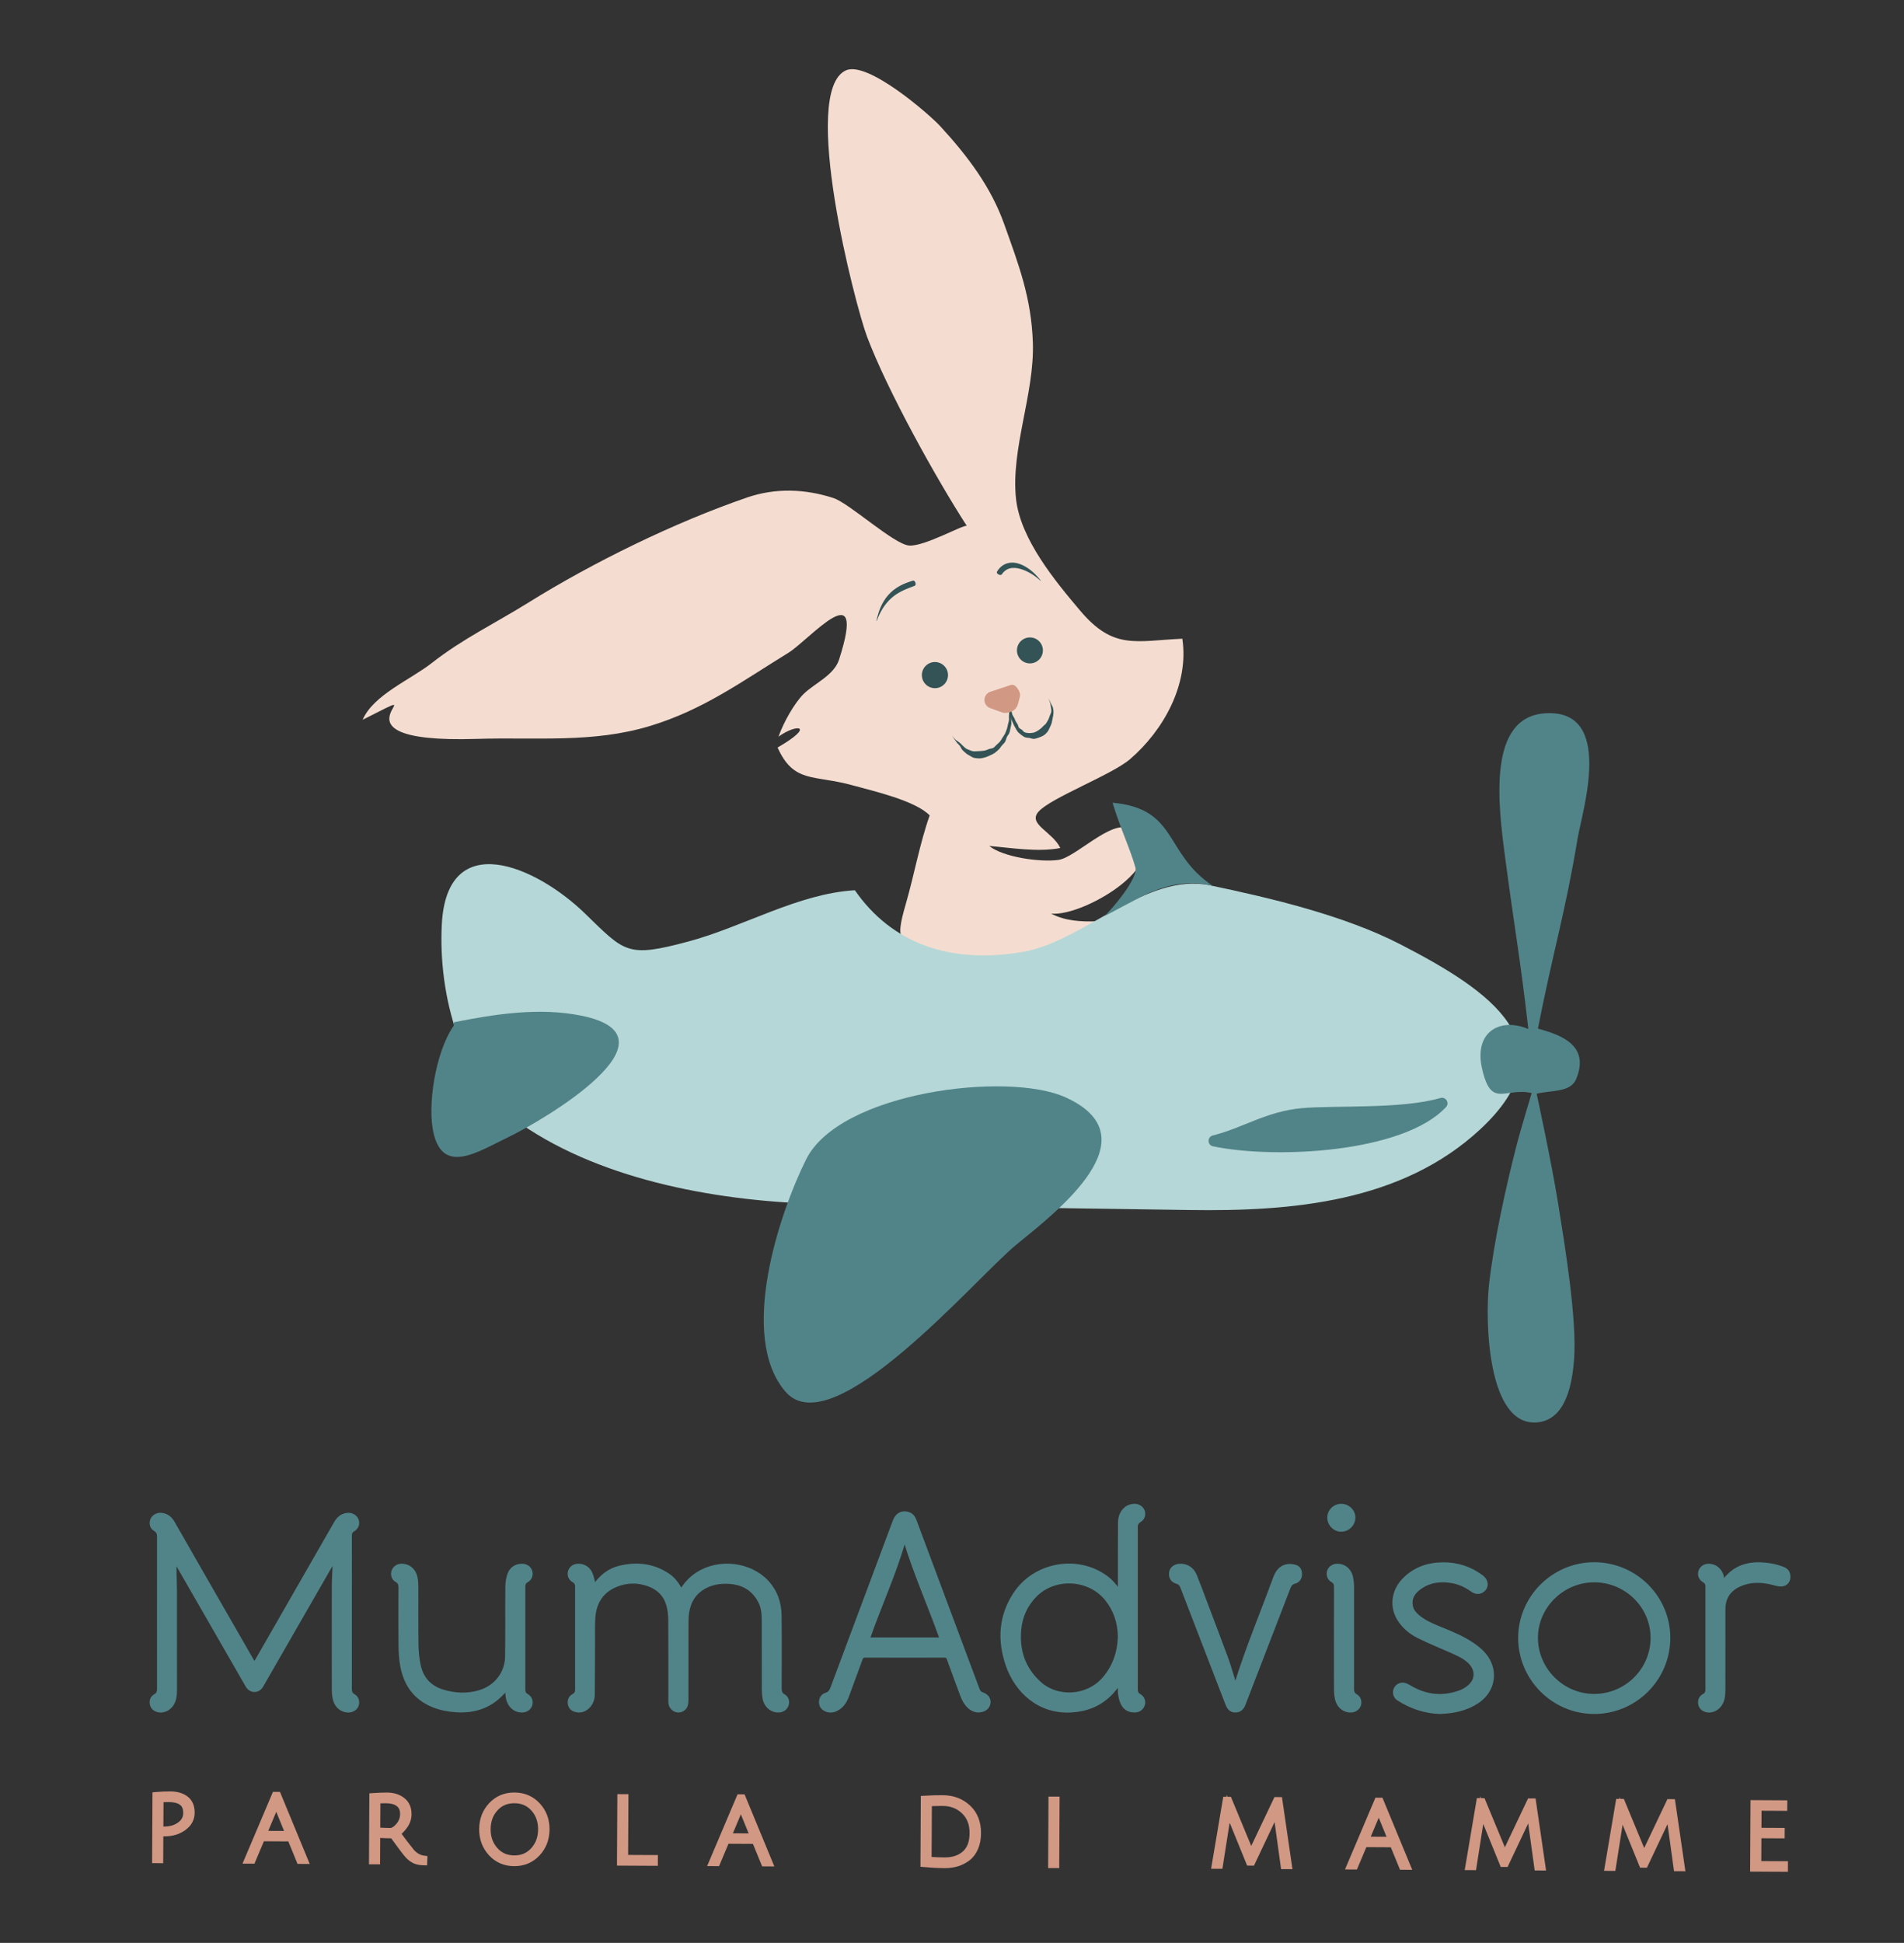 <?xml version="1.0" encoding="utf-8"?>
<!-- Generator: Adobe Illustrator 16.0.0, SVG Export Plug-In . SVG Version: 6.00 Build 0)  -->
<!DOCTYPE svg PUBLIC "-//W3C//DTD SVG 1.1//EN" "http://www.w3.org/Graphics/SVG/1.1/DTD/svg11.dtd">
<svg version="1.1" id="Livello_1" xmlns="http://www.w3.org/2000/svg" xmlns:xlink="http://www.w3.org/1999/xlink" x="0px" y="0px"
	 width="1003px" height="1023px" viewBox="0 0 1003 1023" enable-background="new 0 0 1003 1023" xml:space="preserve">
<rect x="0" y="0" width="1003" height="1023" fill="#333333" stroke="none"/>
<g>
	<defs>
		<rect id="SVGID_1_" x="-89" y="-89" width="1200" height="1200"/>
	</defs>
	<clipPath id="SVGID_2_">
		<use xlink:href="#SVGID_1_"  overflow="visible"/>
	</clipPath>
	<path clip-path="url(#SVGID_2_)" fill="#FFFFFF" d="M526.113,363.941c3.238-0.289,9.188-0.879,15.158-1.483
		c9.373-0.95,16.713,8.152,13.57,17.035c-3.506,9.913-9.639,20.433-20.111,22.502c-11.441,2.26-21.669-1.495-29.511-6.377
		c-8.596-5.351-8.104-18.008,0.926-22.59l15.244-7.735C522.865,364.544,524.465,364.088,526.113,363.941"/>
	<path clip-path="url(#SVGID_2_)" fill="#FFFFFF" d="M491.317,353.063c-0.005,0.973-0.798,1.758-1.772,1.753
		s-1.758-0.798-1.753-1.772c0.005-0.973,0.798-1.758,1.772-1.753C490.537,351.296,491.322,352.089,491.317,353.063"/>
	<path clip-path="url(#SVGID_2_)" fill="#FFFFFF" d="M543.376,339.858c-0.005,0.878-0.72,1.586-1.598,1.581
		c-0.878-0.004-1.586-0.72-1.581-1.598s0.72-1.585,1.598-1.581C542.673,338.265,543.381,338.981,543.376,339.858"/>
	<path clip-path="url(#SVGID_2_)" fill="#F4DDD0" d="M509.297,276.889c-15.836-24.447-41.738-70.955-52.535-99.575
		c-6.31-16.725-35.371-128.973-11.24-140.224c11.445-5.336,44.19,23.275,49.732,29.301c14.657,15.94,26.767,32.095,33.695,51.485
		c7.636,21.374,14.366,38.863,15.152,62.52c0.899,27.053-11.737,56.008-8.869,82.315c2.309,21.169,20.684,43.357,33.861,58.907
		c17.561,20.721,29.158,15.802,53.746,14.683c3.63,24.059-9.991,48.354-27.576,63.45c-9.617,8.256-41.913,20.389-48.241,27.68
		c-5.721,6.592,7.467,10.474,11.528,19.082c-11.838,2.302-26.128-0.139-37.425-1.084c7.095,5.817,26.708,8.718,36.528,7.33
		c8.79-1.244,28.015-21.364,37.021-16.403c28.186,15.523-23.488,46.653-40.978,44.672c7.247,3.877,15.919,4.384,23.961,4.075
		c28.261,61.299-63.377,22.392-82.999,16.997c-21.087-5.798-23.517-5.285-17.559-25.912c4.543-15.726,7.403-32.065,12.645-46.843
		c-7.583-7.802-29.385-12.739-40.549-15.835c-20.553-5.7-31.019-0.885-39.577-19.92c20.227-11.618,10.308-12.829,0.485-5.711
		c2.74-7.774,8.431-17.654,13.117-22.363c5.614-5.642,16.09-9.829,18.784-18.207c15.018-46.687-15.567-10.423-26.726-3.566
		c-24.454,15.028-44.62,29.917-72.76,38.479c-30.143,9.17-59.958,5.848-91.325,6.83c-87.654,2.744-14.436-33.235-60.153-10.071
		c5.692-13.148,25.17-21.048,36.458-29.913c16.075-12.626,33.363-20.889,50.749-31.715c34.37-21.404,77.318-42.369,115.417-55.44
		c14.804-5.078,30.566-4.528,45.411,0.337c8.301,2.721,31.801,24.316,39.76,24.989C486.833,287.915,507.436,276.155,509.297,276.889
		"/>
	<path clip-path="url(#SVGID_2_)" fill="#335356" d="M501.534,387.228c0.333,0.667,0.704,1.327,1.174,1.902
		c0.432,0.608,0.882,1.188,1.301,1.807c0.207,0.343,0.518,0.589,0.791,0.869c0.275,0.281,0.555,0.548,0.807,0.849
		c0.467,0.637,0.768,1.515,1.311,2.19c0.531,0.592,1.156,1.082,1.771,1.636c0.296,0.304,0.64,0.524,0.988,0.756
		c0.344,0.24,0.71,0.443,1.092,0.621c0.791,0.419,1.601,1.074,2.536,1.233c0.925,0.164,1.874,0.248,2.83,0.24
		c0.938-0.006,1.827-0.336,2.729-0.523c0.446-0.116,0.889-0.261,1.312-0.445c0.418-0.199,0.831-0.399,1.26-0.567
		c0.415-0.191,0.835-0.383,1.255-0.576c0.411-0.206,0.806-0.445,1.197-0.689c0.754-0.525,1.45-1.131,2.098-1.768
		c0.685-0.612,1.136-1.421,1.7-2.111c0.269-0.357,0.598-0.67,0.929-0.99c0.305-0.334,0.607-0.676,0.846-1.059
		c0.463-0.778,0.568-1.727,0.927-2.521c0.356-0.797,1.092-1.46,1.366-2.309c0.286-0.746,0.357-1.543,0.527-2.306
		c0.164-0.766,0.385-1.518,0.478-2.293c0.056-0.779-0.11-1.573-0.087-2.338c-0.021-0.766,0.104-1.522,0.083-2.285
		c-0.062-0.76-0.18-1.513-0.222-2.266c-0.009-0.147-0.779-0.134-0.81,0.006c-0.177,0.812-0.119,1.629-0.194,2.441
		c-0.106,0.806,0.08,1.637-0.02,2.453c-0.092,0.815-0.405,1.595-0.579,2.389c-0.135,0.803-0.272,1.611-0.572,2.374
		c-0.271,0.788-0.588,1.564-0.902,2.332c-0.386,0.744-0.902,1.415-1.349,2.105c-0.397,0.716-0.841,1.404-1.325,2.059
		c-0.539,0.618-1.134,1.177-1.758,1.686c-0.291,0.272-0.556,0.564-0.833,0.85c-0.27,0.291-0.542,0.586-0.899,0.773
		c-0.688,0.42-1.638,0.381-2.323,0.654c-0.358,0.117-0.69,0.273-1.024,0.424c-0.348,0.12-0.691,0.245-1.044,0.335
		c-0.722,0.134-1.434,0.216-2.137,0.27c-0.693,0.042-1.375,0.119-2.064,0.121c-0.683,0.006-1.392,0.11-2.089,0
		c-0.351-0.033-0.688-0.139-1.018-0.27c-0.333-0.117-0.66-0.239-0.982-0.384c-0.657-0.236-1.334-0.474-1.905-0.904l-0.897-0.764
		l-0.844-0.813c-0.536-0.572-1.104-1.082-1.702-1.596c-0.335-0.248-0.683-0.494-1.051-0.734c-0.373-0.234-0.746-0.483-1.042-0.802
		c-0.632-0.602-1.183-1.304-1.643-2.058C501.483,387.167,501.5,387.159,501.534,387.228"/>
	<path clip-path="url(#SVGID_2_)" fill="#335356" d="M552.312,367.563c0.22,0.761,0.522,1.481,0.766,2.229
		c0.241,0.744,0.435,1.509,0.487,2.295c0.081,0.823,0.341,1.632,0.264,2.467c-0.076,0.837-0.615,1.647-0.875,2.417
		c-0.14,0.363-0.248,0.722-0.359,1.076c-0.13,0.351-0.28,0.695-0.458,1.022c-0.391,0.645-0.701,1.276-1.096,1.849
		c-0.413,0.625-1.163,1.009-1.566,1.501c-0.403,0.51-0.881,0.932-1.381,1.289c-0.485,0.335-0.862,0.799-1.509,1.072
		c-0.302,0.138-0.579,0.318-0.857,0.502c-0.282,0.162-0.577,0.268-0.878,0.372c-0.605,0.247-1.224,0.194-1.799,0.294
		c-0.292,0.071-0.568,0.001-0.852,0.029c-0.283,0.014-0.569,0.034-0.837-0.06c-0.269-0.073-0.555-0.06-0.838-0.108
		c-0.275-0.079-0.558-0.154-0.827-0.262c-0.275-0.092-0.473-0.382-0.684-0.586c-0.104-0.111-0.206-0.219-0.312-0.317
		c-0.1-0.117-0.197-0.239-0.311-0.336c-0.222-0.206-0.521-0.315-0.799-0.483c-0.27-0.181-0.548-0.367-0.765-0.609
		c-0.421-0.508-0.442-1.307-0.779-1.854c-0.276-0.525-0.697-0.963-0.966-1.514c-0.299-0.531-0.451-1.128-0.711-1.686
		c-0.295-0.541-0.709-1.057-0.957-1.641c-0.275-0.576-0.304-1.221-0.521-1.818c-0.213-0.599-0.393-1.21-0.55-1.833
		c-0.028-0.122-0.795-0.038-0.805,0.089c-0.038,0.734,0.065,1.467,0.212,2.184c0.108,0.727,0.474,1.389,0.713,2.073
		c0.197,0.697,0.264,1.445,0.517,2.134c0.281,0.675,0.643,1.309,0.902,1.991c0.302,0.683,0.65,1.35,1.062,1.973
		c0.356,0.663,0.688,1.364,1.163,1.977c0.246,0.295,0.55,0.534,0.828,0.8c0.271,0.277,0.58,0.506,0.898,0.729
		c0.593,0.515,1.26,0.937,1.984,1.338c0.766,0.271,1.594,0.315,2.393,0.383c0.802,0.19,1.678,0.551,2.579,0.506
		c0.865-0.093,1.659-0.456,2.485-0.692c0.781-0.333,1.585-0.564,2.367-1.048c0.787-0.467,1.468-1.114,2.04-1.818
		c0.581-0.711,0.934-1.556,1.295-2.348c0.364-0.795,0.772-1.564,1.02-2.392c0.24-0.83,0.29-1.674,0.511-2.495
		c0.098-0.45,0.201-0.908,0.283-1.37c0.062-0.459,0.12-0.924,0.162-1.391c0.018-0.462,0.015-0.927-0.014-1.389
		c-0.053-0.458-0.132-0.912-0.238-1.359c-0.258-0.94-0.848-1.771-1.229-2.627c-0.395-0.857-0.815-1.692-1.171-2.551
		C552.272,367.491,552.29,367.485,552.312,367.563"/>
	<path clip-path="url(#SVGID_2_)" fill="#335356" d="M480.898,305.739c-2.344,0.716-4.724,1.563-6.974,2.805
		c-2.248,1.232-4.339,2.859-6.041,4.808c-1.712,1.945-3.029,4.172-4.036,6.475c-0.994,2.316-1.645,4.719-2.171,7.115
		c-0.013,0.059,0.112,0.093,0.134,0.037c0.871-2.292,1.888-4.529,3.175-6.587c1.301-2.048,2.829-3.915,4.578-5.47
		c1.745-1.562,3.696-2.798,5.764-3.811c2.068-1.018,4.268-1.813,6.501-2.673C482.951,308.01,482.091,305.379,480.898,305.739"/>
	<path clip-path="url(#SVGID_2_)" fill="#335356" d="M527.634,302.523c1.085-1.605,2.525-2.775,4.249-3.228
		c1.719-0.475,3.689-0.3,5.617,0.245c3.868,1.13,7.617,3.441,10.694,6.338c0.038,0.036,0.137-0.049,0.104-0.091
		c-2.577-3.4-5.869-6.552-10.091-8.435c-2.104-0.902-4.577-1.448-7.103-0.877c-1.249,0.28-2.444,0.869-3.462,1.663
		c-0.982,0.812-1.841,1.783-2.419,2.854C524.564,302.095,527.085,303.272,527.634,302.523"/>
	<path clip-path="url(#SVGID_2_)" fill="#335356" d="M539.579,348.626c3.402,1.641,7.49,0.212,9.131-3.19
		c1.64-3.403,0.212-7.491-3.192-9.132c-3.401-1.64-7.489-0.211-9.13,3.191C534.748,342.897,536.176,346.986,539.579,348.626"/>
	<path clip-path="url(#SVGID_2_)" fill="#335356" d="M492.474,362.354c3.804,0.021,6.903-3.047,6.923-6.851
		c0.021-3.803-3.047-6.903-6.85-6.923c-3.804-0.02-6.904,3.047-6.924,6.851C485.603,359.234,488.669,362.334,492.474,362.354"/>
	<path clip-path="url(#SVGID_2_)" fill="#D19884" d="M536.283,370.554l0.914-3.399c0.295-1.097,0.168-2.259-0.348-3.269
		c-0.838-1.642-2.327-3.774-4.247-3.262l-10.894,3.613c-1.396,0.463-2.484,1.572-2.919,2.977c-0.719,2.323,0.515,4.801,2.799,5.63
		l6.249,2.267c0.508,0.184,1.042,0.281,1.583,0.274C531.229,375.359,535.143,374.796,536.283,370.554"/>
	<path clip-path="url(#SVGID_2_)" fill="#B6D7D7" d="M450.335,468.747c-29.896,1.76-58.77,19.224-87.653,26.978
		c-32.605,8.753-33.44,5.649-54.669-14.874c-26.003-25.14-72.626-45.085-75.275,5.885c-1.936,37.27,9.996,83.199,41.731,105.105
		c44.137,30.467,106.497,40.983,158.919,42.119c64.633,1.399,128.639,2.193,193.247,3.155c53.715,0.799,111.8-4.017,153.24-42.595
		c47.44-44.164,5.439-72.741-42.194-97.305c-29.712-15.321-68.922-24.505-100.308-31.069c-33.356-6.977-66.561,29.412-98.028,34.961
		C500.275,507.997,469.502,496.437,450.335,468.747"/>
	<path clip-path="url(#SVGID_2_)" fill="#518489" d="M240.65,538.003c-10.044,11.643-15.305,40.144-12.779,55.876
		c4.188,26.086,23.798,12.55,40.023,4.801c18.058-8.624,93.245-52.78,38.407-63.877c-22.392-4.531-45.881-0.783-67.158,3.461
		C238.708,539.958,239.271,541.689,240.65,538.003"/>
	<path clip-path="url(#SVGID_2_)" fill="#518489" d="M424.636,610.488c-13.915,27.943-36.053,93.272-10.775,122.369
		c24.927,28.693,100.417-60.238,121.467-77.439c21.61-17.658,72.447-56.602,25.947-77.644
		C530.746,563.96,442.336,574.943,424.636,610.488"/>
	<path clip-path="url(#SVGID_2_)" fill="#518489" d="M761.753,582.921c2.028-2.178-0.16-5.626-3.015-4.785
		c-20.241,5.961-55.946,3.789-72.988,5.35c-18.782,1.72-31.013,10.419-46.872,14.372c-3.013,0.752-2.932,5.084,0.107,5.717
		C672.011,610.457,739.344,606.981,761.753,582.921"/>
	<path clip-path="url(#SVGID_2_)" fill="#518489" d="M820.854,634.021c3.318,20.764,10.031,60.925,8.321,82.154
		c-0.974,12.087-4.127,31.497-19.496,32.772c-26.297,2.183-27.367-54.157-25.292-72.469c2.693-23.767,8.976-51.61,14.127-71.887
		c2.496-9.826,8.349-29.048,8.349-29.048c-14.003-3.297-21.37,8.682-26.187-13.132c-4.253-19.262,9.734-26.866,24.437-20.587
		c-4.184-36.82-7.256-52.659-12.294-90.851c-3.575-27.1-9.439-73.243,20.911-75.38c37.159-2.616,19.706,51.547,17.301,66.042
		c-6.566,39.569-12.716,58.366-20.881,99.966c13.016,3.512,27.277,9.162,20.186,26.469c-2.991,7.301-12.866,5.872-20.854,7.797
		C809.481,575.869,817.315,611.878,820.854,634.021"/>
	<path clip-path="url(#SVGID_2_)" fill="#518489" d="M638.919,466.469c-25.98-17.304-18.17-40.62-52.844-43.807
		c3.914,13.021,9.566,25.015,12.04,34.153c1.521,5.62-12.316,21.894-15.972,25.161c-1.849,1.652,19.27-10.472,24.24-12.236
		C609.025,468.802,622.807,462.226,638.919,466.469"/>
	<path clip-path="url(#SVGID_2_)" fill="#D19884" d="M98.878,945.99c-2.318-1.805-5.381-2.731-9.105-2.751
		c-2.55-0.014-5.191,0.104-7.85,0.348l-1.605,0.151l-0.198,37.275l5.847,0.03l0.075-14.152l0.698,0.005
		c4.186,0.021,7.857-1.092,10.909-3.313c3.233-2.345,4.882-5.414,4.901-9.132C102.57,950.755,101.334,947.907,98.878,945.99
		 M86.137,948.917c4.045-0.2,6.857,0.029,8.698,1.401c1.142,0.84,1.691,2.26,1.68,4.337c-0.011,2.063-0.913,3.7-2.757,4.995
		c-2.044,1.435-4.392,2.124-7.512,2.107l-0.177-0.001L86.137,948.917z"/>
	<path clip-path="url(#SVGID_2_)" fill="#D19884" d="M143.782,943.477l-16.031,37.789l6.288,0.033l4.971-11.793l12.878,0.068
		l4.847,11.844l6.437,0.034l-15.686-37.956L143.782,943.477z M141.322,964.009l4.201-10.004l4.109,10.048L141.322,964.009z"/>
	<path clip-path="url(#SVGID_2_)" fill="#D19884" d="M218.11,974.114c-0.494-0.565-1.58-1.946-3.261-4.138
		c-1.245-1.64-2.345-3.104-3.301-4.401c1.12-0.995,2.155-2.178,3.093-3.548c1.418-2.063,2.142-4.332,2.155-6.757
		c0.019-3.612-1.251-6.468-3.769-8.489c-2.398-1.931-5.46-2.919-9.101-2.938c-2.067-0.011-4.638,0.087-7.71,0.3l-1.647,0.109
		l-0.198,37.365l5.843,0.031l0.073-13.896c1.806,0.113,3.748,0.18,5.798,0.204c4.169,5.761,6.636,9.005,7.745,10.164
		c1.23,1.306,2.569,2.3,3.979,2.96c1.439,0.669,3.264,1.032,5.432,1.071l1.747,0.037l0.182-4.904l-1.625-0.196
		C221.514,976.842,219.728,975.853,218.11,974.114 M200.384,949.521c4.01-0.181,6.792,0.029,8.646,1.47
		c1.176,0.91,1.742,2.261,1.732,4.13c-0.01,2.008-0.658,3.721-1.98,5.235c-1.202,1.376-2.318,2.135-3.145,2.13
		c-1.67-0.009-3.442-0.066-5.321-0.167L200.384,949.521z"/>
	<path clip-path="url(#SVGID_2_)" fill="#D19884" d="M271.038,943.815c-5.326-0.028-9.803,1.845-13.315,5.565
		c-3.486,3.698-5.268,8.309-5.297,13.7c-0.028,5.398,1.705,10.035,5.148,13.777c3.476,3.784,7.937,5.712,13.259,5.74
		c5.318,0.028,9.806-1.852,13.342-5.592c3.497-3.713,5.286-8.331,5.315-13.729c0.028-5.392-1.712-10.021-5.173-13.757
		C280.824,945.764,276.356,943.844,271.038,943.815 M270.887,976.943c-3.714-0.02-6.639-1.307-8.942-3.932
		c-2.362-2.688-3.502-5.923-3.481-9.898c0.021-3.967,1.184-7.185,3.554-9.834c2.324-2.579,5.265-3.828,8.99-3.809
		c3.727,0.021,6.663,1.3,8.973,3.904c2.359,2.681,3.495,5.903,3.474,9.87c-0.021,3.975-1.191,7.199-3.581,9.861
		C277.539,975.707,274.6,976.964,270.887,976.943"/>
	<polygon clip-path="url(#SVGID_2_)" fill="#D19884" points="331.057,944.702 325.214,944.672 325.015,982.309 346.539,982.422 
		346.569,976.766 330.888,976.684 	"/>
	<path clip-path="url(#SVGID_2_)" fill="#D19884" d="M388.531,944.771l-16.03,37.789l6.287,0.033l4.971-11.792l12.878,0.067
		l4.847,11.845l6.437,0.034l-15.69-37.957L388.531,944.771z M386.071,965.303l4.201-10.004l4.105,10.048L386.071,965.303z"/>
	<path clip-path="url(#SVGID_2_)" fill="#D19884" d="M496.672,945.245c-3.328-0.018-6.675,0.076-9.941,0.288l-1.658,0.103
		l-0.197,37.274l1.625,0.147c4.07,0.375,7.793,0.577,11.065,0.594c5.288,0.028,9.794-1.414,13.398-4.292
		c1.818-1.464,3.258-3.45,4.291-5.885c1.002-2.377,1.521-5.132,1.537-8.183c0.032-6.079-1.915-11.002-5.787-14.614
		C507.171,947.1,502.348,945.275,496.672,945.245 M497.596,977.996c-2.748-0.015-5.043-0.097-6.846-0.252l0.141-26.742
		c1.707-0.074,3.625-0.112,5.751-0.102c4.081,0.021,7.392,1.297,10.123,3.903c2.71,2.585,4.016,5.989,3.992,10.408
		c-0.023,4.397-1.179,7.553-3.532,9.638C504.81,976.992,501.66,978.018,497.596,977.996"/>
	
		<rect x="552.417" y="945.889" transform="matrix(-1 -0.005 0.005 -1 1105.673 1932.279)" clip-path="url(#SVGID_2_)" fill="#D19884" width="5.844" height="37.637"/>
	<polygon clip-path="url(#SVGID_2_)" fill="#D19884" points="671.372,946.218 659.136,971.951 648.42,946.096 646.593,946.086 
		646.236,945.029 646.092,946.084 644.393,946.075 637.985,983.964 643.946,983.995 647.765,959.683 656.962,982.306 
		660.575,982.325 671.434,959.392 674.857,984.158 680.85,984.19 675.318,946.239 	"/>
	<path clip-path="url(#SVGID_2_)" fill="#D19884" d="M724.554,946.547l-16.034,37.789l6.291,0.033l4.971-11.792l12.879,0.068
		l4.846,11.844l6.438,0.034l-15.689-37.957L724.554,946.547z M722.094,967.08l4.201-10.004l4.104,10.048L722.094,967.08z"/>
	<polygon clip-path="url(#SVGID_2_)" fill="#D19884" points="804.969,946.924 792.736,972.657 782.017,946.803 780.189,946.793 
		779.834,945.735 779.689,946.79 777.989,946.781 771.585,984.67 777.543,984.701 781.361,960.39 790.565,983.013 794.172,983.031 
		805.03,960.098 808.454,984.865 814.446,984.896 808.915,946.944 	"/>
	<polygon clip-path="url(#SVGID_2_)" fill="#D19884" points="878.373,947.312 866.137,973.046 855.421,947.19 853.569,947.181 
		853.227,946.172 853.09,947.179 851.391,947.169 844.986,985.058 850.944,985.09 854.762,960.777 863.967,983.4 867.572,983.42 
		878.432,960.493 881.854,985.253 887.848,985.284 882.316,947.334 	"/>
	<polygon clip-path="url(#SVGID_2_)" fill="#D19884" points="927.82,979.938 927.883,967.911 940.129,967.976 940.158,962.466 
		927.913,962.401 927.96,953.418 941.495,953.489 941.524,947.931 922.144,947.828 921.944,985.465 941.85,985.57 941.879,980.012 	
		"/>
	<path clip-path="url(#SVGID_2_)" fill="#518489" d="M134.04,875.554c0.932-1.61,1.759-3.029,2.577-4.453
		c13.261-23.095,26.531-46.183,39.765-69.293c1.475-2.576,3.406-4.346,6.456-4.711c2.484-0.297,4.828,0.998,5.595,3.155
		c0.793,2.232-0.042,4.419-2.308,5.761c-0.999,0.591-1.258,1.41-1.254,2.478c0.019,5.709,0.008,11.421,0.008,17.131
		c0,21.237,0.012,42.475-0.024,63.712c-0.002,1.479,0.392,2.457,1.746,3.216c1.767,0.99,2.48,3.201,1.938,5.191
		c-0.515,1.889-2.408,3.319-4.558,3.443c-3.854,0.224-7.192-2.369-8.13-6.465c-0.345-1.505-0.546-3.077-0.55-4.619
		c-0.036-18.217-0.045-36.434-0.005-54.65c0.008-3.584,0.25-7.166,0.388-10.75c0.021-0.549,0.057-1.096-0.145-1.729
		c-0.209,0.331-0.431,0.654-0.625,0.993c-12.242,21.286-24.473,42.579-36.729,63.857c-1.999,3.469-6.325,3.431-8.343-0.071
		c-12.282-21.316-24.54-42.647-36.805-63.974c-0.136-0.235-0.271-0.471-0.544-0.946c0,2.069-0.028,3.867,0.006,5.664
		c0.055,2.925,0.214,5.849,0.217,8.772c0.022,17.556,0.003,35.112,0.019,52.668c0.003,2.531-0.239,4.993-1.498,7.249
		c-1.782,3.196-5.535,4.811-8.649,3.689c-1.778-0.641-2.931-1.903-3.191-3.804c-0.258-1.893,0.389-3.574,2.043-4.492
		c1.508-0.838,1.795-1.978,1.793-3.494c-0.024-12.979-0.014-25.956-0.014-38.935c0-13.639-0.013-27.278,0.018-40.917
		c0.004-1.588-0.336-2.743-1.871-3.603c-1.829-1.024-2.445-3.354-1.741-5.341c0.742-2.092,2.923-3.419,5.279-3.223
		c3.046,0.253,5.134,1.87,6.615,4.469c4.831,8.478,9.689,16.938,14.548,25.398c9.062,15.777,18.131,31.549,27.199,47.322
		C133.476,874.62,133.698,874.98,134.04,875.554"/>
	<path clip-path="url(#SVGID_2_)" fill="none" stroke="#518489" stroke-miterlimit="10" d="M134.04,875.554
		c0.932-1.61,1.759-3.029,2.577-4.453c13.261-23.095,26.531-46.183,39.765-69.293c1.475-2.576,3.406-4.346,6.456-4.711
		c2.484-0.297,4.828,0.998,5.595,3.155c0.793,2.232-0.042,4.419-2.308,5.761c-0.999,0.591-1.258,1.41-1.254,2.478
		c0.019,5.709,0.008,11.421,0.008,17.131c0,21.237,0.012,42.475-0.024,63.712c-0.002,1.479,0.392,2.457,1.746,3.216
		c1.767,0.99,2.48,3.201,1.938,5.191c-0.515,1.889-2.408,3.319-4.558,3.443c-3.854,0.224-7.192-2.369-8.13-6.465
		c-0.345-1.505-0.546-3.077-0.55-4.619c-0.036-18.217-0.045-36.434-0.005-54.65c0.008-3.584,0.25-7.166,0.388-10.75
		c0.021-0.549,0.057-1.096-0.145-1.729c-0.209,0.331-0.431,0.654-0.625,0.993c-12.242,21.286-24.473,42.579-36.729,63.857
		c-1.999,3.469-6.325,3.431-8.343-0.071c-12.282-21.316-24.54-42.647-36.805-63.974c-0.136-0.235-0.271-0.471-0.544-0.946
		c0,2.069-0.028,3.867,0.006,5.664c0.055,2.925,0.214,5.849,0.217,8.772c0.022,17.556,0.003,35.112,0.019,52.668
		c0.003,2.531-0.239,4.993-1.498,7.249c-1.782,3.196-5.535,4.811-8.649,3.689c-1.778-0.641-2.931-1.903-3.191-3.804
		c-0.258-1.893,0.389-3.574,2.043-4.492c1.508-0.838,1.795-1.978,1.793-3.494c-0.024-12.979-0.014-25.956-0.014-38.935
		c0-13.639-0.013-27.278,0.018-40.917c0.004-1.588-0.336-2.743-1.871-3.603c-1.829-1.024-2.445-3.354-1.741-5.341
		c0.742-2.092,2.923-3.419,5.279-3.223c3.046,0.253,5.134,1.87,6.615,4.469c4.831,8.478,9.689,16.938,14.548,25.398
		c9.062,15.777,18.131,31.549,27.199,47.322C133.476,874.62,133.698,874.98,134.04,875.554z"/>
	<path clip-path="url(#SVGID_2_)" fill="#518489" d="M313.275,834.194c3.259-4.606,7.502-7.927,12.985-9.264
		c9.202-2.245,18-1.282,26.009,4.131c2.458,1.661,4.335,3.913,5.829,6.474c0.232,0.397,0.473,0.79,0.787,1.314
		c2.236-3.565,4.996-6.414,8.432-8.604c11.382-7.254,27.806-5.396,36.874,4.243c4.786,5.089,6.963,11.31,7.043,18.163
		c0.15,12.787,0.071,25.576,0.041,38.364c-0.004,1.596,0.325,2.754,1.868,3.596c1.74,0.95,2.389,3.111,1.849,5.062
		c-0.544,1.97-2.328,3.363-4.489,3.509c-3.939,0.266-7.386-2.453-8.246-6.678c-0.335-1.648-0.461-3.365-0.466-5.052
		c-0.038-12.128-0.021-24.255-0.021-36.383c0-3.424-0.322-6.806-1.967-9.879c-3.71-6.926-9.808-9.739-17.403-9.78
		c-3.674-0.02-7.233,0.636-10.546,2.32c-5.546,2.816-8.447,7.491-9.352,13.488c-0.266,1.762-0.313,3.568-0.316,5.355
		c-0.025,13.59-0.005,27.181-0.032,40.771c-0.002,0.972-0.11,2-0.44,2.903c-0.732,2.006-2.968,3.225-4.999,2.903
		c-2.151-0.341-3.892-2.21-4.115-4.45c-0.051-0.515-0.029-1.037-0.029-1.556c-0.001-14.109,0.051-28.22-0.048-42.329
		c-0.019-2.604-0.341-5.292-1.06-7.787c-1.434-4.973-4.839-8.354-9.682-10.165c-5.771-2.157-11.597-2.08-17.265,0.297
		c-7.204,3.021-10.799,8.756-11.381,16.361c-0.301,3.942-0.166,7.921-0.185,11.884c-0.048,9.625-0.025,19.251-0.133,28.876
		c-0.029,2.606-0.929,5.021-2.898,6.854c-1.962,1.826-4.303,2.529-6.931,1.773c-2.011-0.578-3.214-1.996-3.411-4.071
		c-0.185-1.943,0.626-3.521,2.37-4.47c1.099-0.599,1.505-1.462,1.504-2.649c-0.007-18.12-0.008-36.241,0.003-54.361
		c0-1.252-0.453-2.107-1.594-2.742c-1.853-1.03-2.673-3.113-2.175-5.073c0.517-2.033,2.256-3.49,4.361-3.655
		c3.317-0.261,6.288,1.41,7.586,4.564C312.372,830.246,312.719,832.2,313.275,834.194"/>
	<path clip-path="url(#SVGID_2_)" fill="none" stroke="#518489" stroke-miterlimit="10" d="M313.275,834.194
		c3.259-4.606,7.502-7.927,12.985-9.264c9.202-2.245,18-1.282,26.009,4.131c2.458,1.661,4.335,3.913,5.829,6.474
		c0.232,0.397,0.473,0.79,0.787,1.314c2.236-3.565,4.996-6.414,8.432-8.604c11.382-7.254,27.806-5.396,36.874,4.243
		c4.786,5.089,6.963,11.31,7.043,18.163c0.15,12.787,0.071,25.576,0.041,38.364c-0.004,1.596,0.325,2.754,1.868,3.596
		c1.74,0.95,2.389,3.111,1.849,5.062c-0.544,1.97-2.328,3.363-4.489,3.509c-3.939,0.266-7.386-2.453-8.246-6.678
		c-0.335-1.648-0.461-3.365-0.466-5.052c-0.038-12.128-0.021-24.255-0.021-36.383c0-3.424-0.322-6.806-1.967-9.879
		c-3.71-6.926-9.808-9.739-17.403-9.78c-3.674-0.02-7.233,0.636-10.546,2.32c-5.546,2.816-8.447,7.491-9.352,13.488
		c-0.266,1.762-0.313,3.568-0.316,5.355c-0.025,13.59-0.005,27.181-0.032,40.771c-0.002,0.972-0.11,2-0.44,2.903
		c-0.732,2.006-2.968,3.225-4.999,2.903c-2.151-0.341-3.892-2.21-4.115-4.45c-0.051-0.515-0.029-1.037-0.029-1.556
		c-0.001-14.109,0.051-28.22-0.048-42.329c-0.019-2.604-0.341-5.292-1.06-7.787c-1.434-4.973-4.839-8.354-9.682-10.165
		c-5.771-2.157-11.597-2.08-17.265,0.297c-7.204,3.021-10.799,8.756-11.381,16.361c-0.301,3.942-0.166,7.921-0.185,11.884
		c-0.048,9.625-0.025,19.251-0.133,28.876c-0.029,2.606-0.929,5.021-2.898,6.854c-1.962,1.826-4.303,2.529-6.931,1.773
		c-2.011-0.578-3.214-1.996-3.411-4.071c-0.185-1.943,0.626-3.521,2.37-4.47c1.099-0.599,1.505-1.462,1.504-2.649
		c-0.007-18.12-0.008-36.241,0.003-54.361c0-1.252-0.453-2.107-1.594-2.742c-1.853-1.03-2.673-3.113-2.175-5.073
		c0.517-2.033,2.256-3.49,4.361-3.655c3.317-0.261,6.288,1.41,7.586,4.564C312.372,830.246,312.719,832.2,313.275,834.194z"/>
	<path clip-path="url(#SVGID_2_)" fill="#518489" d="M589.433,887.257c-1.577,1.86-2.858,3.615-4.383,5.123
		c-5.731,5.669-12.771,8.369-20.749,8.802c-17.471,0.948-29.37-10.769-34.039-24.471c-4.444-13.043-3.706-25.784,3.952-37.553
		c10.54-16.199,33.377-20.29,48.778-8.943c2.532,1.866,4.563,4.191,6.396,6.883c0-0.486-0.001-0.973,0-1.459
		c0.015-11.372-0.009-22.745,0.065-34.117c0.028-4.384,2.459-7.879,5.957-8.886c1.627-0.468,3.262-0.517,4.82,0.308
		c3.205,1.693,3.466,6.109,0.387,8.017c-1.245,0.771-1.751,1.682-1.75,3.095c0.017,28.456,0.014,56.911,0.007,85.366
		c0,1.248,0.247,2.263,1.483,2.951c1.945,1.084,2.799,3.18,2.278,5.16c-0.538,2.047-2.337,3.536-4.54,3.64
		c-3.167,0.148-5.706-1.117-7.129-3.934c-0.806-1.595-1.197-3.452-1.484-5.237C589.245,890.53,589.433,888.991,589.433,887.257
		 M589.369,861.755c-0.125-7.307-2.207-13.787-6.762-19.471c-8.98-11.204-26.91-12.182-36.976-1.934
		c-4.809,4.896-7.5,10.805-8.15,17.597c-1.052,10.995,2.14,20.508,10.434,28.008c9.299,8.409,24.735,7.331,33.047-2.071
		C586.6,877.504,589.11,870.012,589.369,861.755"/>
	<path clip-path="url(#SVGID_2_)" fill="none" stroke="#518489" stroke-miterlimit="10" d="M589.433,887.257
		c-1.577,1.86-2.858,3.615-4.383,5.123c-5.731,5.669-12.771,8.369-20.749,8.802c-17.471,0.948-29.37-10.769-34.039-24.471
		c-4.444-13.043-3.706-25.784,3.952-37.553c10.54-16.199,33.377-20.29,48.778-8.943c2.532,1.866,4.563,4.191,6.396,6.883
		c0-0.486-0.001-0.973,0-1.459c0.015-11.372-0.009-22.745,0.065-34.117c0.028-4.384,2.459-7.879,5.957-8.886
		c1.627-0.468,3.262-0.517,4.82,0.308c3.205,1.693,3.466,6.109,0.387,8.017c-1.245,0.771-1.751,1.682-1.75,3.095
		c0.017,28.456,0.014,56.911,0.007,85.366c0,1.248,0.247,2.263,1.483,2.951c1.945,1.084,2.799,3.18,2.278,5.16
		c-0.538,2.047-2.337,3.536-4.54,3.64c-3.167,0.148-5.706-1.117-7.129-3.934c-0.806-1.595-1.197-3.452-1.484-5.237
		C589.245,890.53,589.433,888.991,589.433,887.257z M589.369,861.755c-0.125-7.307-2.207-13.787-6.762-19.471
		c-8.98-11.204-26.91-12.182-36.976-1.934c-4.809,4.896-7.5,10.805-8.15,17.597c-1.052,10.995,2.14,20.508,10.434,28.008
		c9.299,8.409,24.735,7.331,33.047-2.071C586.6,877.504,589.11,870.012,589.369,861.755z"/>
	<path clip-path="url(#SVGID_2_)" fill="#518489" d="M515.14,901.191c-2.879-0.156-5.261-2.026-7.022-4.771
		c-0.73-1.139-1.298-2.405-1.775-3.676c-2.396-6.388-4.765-12.786-7.073-19.205c-0.351-0.976-0.816-1.242-1.812-1.24
		c-13.896,0.033-27.792,0.038-41.688-0.008c-1.116-0.004-1.538,0.409-1.886,1.367c-2.355,6.503-4.747,12.992-7.153,19.477
		c-1.146,3.09-2.883,5.732-5.941,7.262c-2.008,1.004-4.09,1.162-6.13,0.133c-1.839-0.929-2.825-2.436-2.713-4.565
		c0.108-2.061,1.138-3.574,3.055-4.161c1.732-0.531,2.419-1.669,2.995-3.216c10.93-29.316,21.896-58.619,32.857-87.924
		c1.376-3.678,4.516-5.229,7.982-3.953c1.773,0.651,2.785,1.976,3.427,3.704c3.079,8.291,6.197,16.569,9.293,24.854
		c7.956,21.287,15.91,42.574,23.856,63.864c0.409,1.095,0.906,2.004,2.148,2.42c2.743,0.919,4.123,3.008,3.706,5.4
		C520.827,899.485,518.576,901.196,515.14,901.191 M476.53,811.537c-5.052,17.51-12.685,34.009-18.688,51.151h37.549
		C489.268,845.497,481.831,828.927,476.53,811.537"/>
	<path clip-path="url(#SVGID_2_)" fill="none" stroke="#518489" stroke-miterlimit="10" d="M515.14,901.191
		c-2.879-0.156-5.261-2.026-7.022-4.771c-0.73-1.139-1.298-2.405-1.775-3.676c-2.396-6.388-4.765-12.786-7.073-19.205
		c-0.351-0.976-0.816-1.242-1.812-1.24c-13.896,0.033-27.792,0.038-41.688-0.008c-1.116-0.004-1.538,0.409-1.886,1.367
		c-2.355,6.503-4.747,12.992-7.153,19.477c-1.146,3.09-2.883,5.732-5.941,7.262c-2.008,1.004-4.09,1.162-6.13,0.133
		c-1.839-0.929-2.825-2.436-2.713-4.565c0.108-2.061,1.138-3.574,3.055-4.161c1.732-0.531,2.419-1.669,2.995-3.216
		c10.93-29.316,21.896-58.619,32.857-87.924c1.376-3.678,4.516-5.229,7.982-3.953c1.773,0.651,2.785,1.976,3.427,3.704
		c3.079,8.291,6.197,16.569,9.293,24.854c7.956,21.287,15.91,42.574,23.856,63.864c0.409,1.095,0.906,2.004,2.148,2.42
		c2.743,0.919,4.123,3.008,3.706,5.4C520.827,899.485,518.576,901.196,515.14,901.191z M476.53,811.537
		c-5.052,17.51-12.685,34.009-18.688,51.151h37.549C489.268,845.497,481.831,828.927,476.53,811.537z"/>
	<path clip-path="url(#SVGID_2_)" fill="#518489" d="M839.763,901.969c-21.749-0.023-39.538-17.86-39.511-39.618
		c0.027-21.547,17.882-39.29,39.532-39.284c21.82,0.005,39.604,17.652,39.605,39.303
		C879.391,884.249,861.636,901.991,839.763,901.969 M839.797,832.651c-16.465-0.004-30.154,13.506-30.137,29.74
		c0.018,16.394,13.638,29.999,30.055,30.025c16.699,0.027,30.287-13.438,30.292-30.017
		C870.011,846.019,856.44,832.654,839.797,832.651"/>
	<path clip-path="url(#SVGID_2_)" fill="none" stroke="#518489" stroke-miterlimit="10" d="M839.763,901.969
		c-21.749-0.023-39.538-17.86-39.511-39.618c0.027-21.547,17.882-39.29,39.532-39.284c21.82,0.005,39.604,17.652,39.605,39.303
		C879.391,884.249,861.636,901.991,839.763,901.969z M839.797,832.651c-16.465-0.004-30.154,13.506-30.137,29.74
		c0.018,16.394,13.638,29.999,30.055,30.025c16.699,0.027,30.287-13.438,30.292-30.017
		C870.011,846.019,856.44,832.654,839.797,832.651z"/>
	<path clip-path="url(#SVGID_2_)" fill="#518489" d="M266.543,889.991c-6.851,8.413-15.74,11.815-26.386,11.069
		c-4.115-0.289-8.143-1.022-11.991-2.558c-9.693-3.868-14.966-11.308-16.825-21.277c-0.66-3.543-0.861-7.209-0.902-10.823
		c-0.116-10.19-0.058-20.384-0.022-30.575c0.005-1.505-0.381-2.567-1.804-3.346c-1.744-0.954-2.464-3.119-1.946-5.03
		c0.549-2.026,2.296-3.434,4.427-3.566c4.159-0.258,7.533,2.44,8.371,6.841c0.297,1.562,0.408,3.18,0.413,4.772
		c0.036,10.239-0.086,20.48,0.075,30.717c0.057,3.646,0.444,7.354,1.238,10.909c1.456,6.526,5.593,10.948,12.001,12.934
		c6.387,1.979,12.901,2.322,19.388,0.357c8.366-2.535,13.9-9.627,14.009-18.364c0.154-12.266,0.012-24.536,0.127-36.803
		c0.021-2.172,0.388-4.442,1.114-6.482c1.206-3.384,4.182-5.081,7.655-4.88c2.134,0.124,3.973,1.583,4.454,3.533
		c0.52,2.105-0.244,4.115-2.157,5.212c-1.13,0.648-1.556,1.489-1.555,2.754c0.02,18.072,0.019,36.145,0.004,54.216
		c-0.001,1.175,0.28,2.071,1.38,2.71c2.095,1.215,2.895,3.192,2.313,5.392c-0.519,1.964-2.43,3.395-4.658,3.486
		c-4.334,0.178-7.667-2.891-8.373-7.745C266.724,892.285,266.654,891.112,266.543,889.991"/>
	<path clip-path="url(#SVGID_2_)" fill="none" stroke="#518489" stroke-miterlimit="10" d="M266.543,889.991
		c-6.851,8.413-15.74,11.815-26.386,11.069c-4.115-0.289-8.143-1.022-11.991-2.558c-9.693-3.868-14.966-11.308-16.825-21.277
		c-0.66-3.543-0.861-7.209-0.902-10.823c-0.116-10.19-0.058-20.384-0.022-30.575c0.005-1.505-0.381-2.567-1.804-3.346
		c-1.744-0.954-2.464-3.119-1.946-5.03c0.549-2.026,2.296-3.434,4.427-3.566c4.159-0.258,7.533,2.44,8.371,6.841
		c0.297,1.562,0.408,3.18,0.413,4.772c0.036,10.239-0.086,20.48,0.075,30.717c0.057,3.646,0.444,7.354,1.238,10.909
		c1.456,6.526,5.593,10.948,12.001,12.934c6.387,1.979,12.901,2.322,19.388,0.357c8.366-2.535,13.9-9.627,14.009-18.364
		c0.154-12.266,0.012-24.536,0.127-36.803c0.021-2.172,0.388-4.442,1.114-6.482c1.206-3.384,4.182-5.081,7.655-4.88
		c2.134,0.124,3.973,1.583,4.454,3.533c0.52,2.105-0.244,4.115-2.157,5.212c-1.13,0.648-1.556,1.489-1.555,2.754
		c0.02,18.072,0.019,36.145,0.004,54.216c-0.001,1.175,0.28,2.071,1.38,2.71c2.095,1.215,2.895,3.192,2.313,5.392
		c-0.519,1.964-2.43,3.395-4.658,3.486c-4.334,0.178-7.667-2.891-8.373-7.745C266.724,892.285,266.654,891.112,266.543,889.991z"/>
	<path clip-path="url(#SVGID_2_)" fill="#518489" d="M758.681,901.965c-7.979-0.185-15.499-2.668-22.382-7.115
		c-1.837-1.187-2.472-3.729-1.614-5.661c0.897-2.02,3.219-3.197,5.408-2.556c1.109,0.324,2.153,0.931,3.163,1.518
		c8.306,4.827,16.972,5.616,25.971,2.269c1.35-0.502,2.639-1.283,3.8-2.146c4.657-3.457,4.987-8.806,0.827-12.875
		c-2.721-2.662-6.168-4.124-9.581-5.632c-5.686-2.513-11.453-4.858-17.022-7.605c-4.402-2.171-8.196-5.274-10.788-9.556
		c-4.071-6.725-3.034-15.008,2.641-20.958c5.635-5.907,12.791-8.414,20.771-8.529c7.67-0.11,14.712,2.104,20.893,6.754
		c2.96,2.228,3.241,5.756,0.666,7.83c-1.756,1.414-4.084,1.46-6.161-0.057c-3.139-2.293-6.571-3.885-10.397-4.562
		c-6.154-1.09-11.979-0.324-17.087,3.524c-2.9,2.187-4.747,5.01-4.042,8.882c0.409,2.249,1.802,3.91,3.492,5.336
		c3.407,2.875,7.468,4.56,11.535,6.212c5.813,2.362,11.635,4.709,16.88,8.221c4.013,2.686,7.597,5.826,9.514,10.397
		c3.216,7.668,0.476,15.987-6.753,20.754C772.51,900.302,765.886,901.698,758.681,901.965"/>
	<path clip-path="url(#SVGID_2_)" fill="none" stroke="#518489" stroke-miterlimit="10" d="M758.681,901.965
		c-7.979-0.185-15.499-2.668-22.382-7.115c-1.837-1.187-2.472-3.729-1.614-5.661c0.897-2.02,3.219-3.197,5.408-2.556
		c1.109,0.324,2.153,0.931,3.163,1.518c8.306,4.827,16.972,5.616,25.971,2.269c1.35-0.502,2.639-1.283,3.8-2.146
		c4.657-3.457,4.987-8.806,0.827-12.875c-2.721-2.662-6.168-4.124-9.581-5.632c-5.686-2.513-11.453-4.858-17.022-7.605
		c-4.402-2.171-8.196-5.274-10.788-9.556c-4.071-6.725-3.034-15.008,2.641-20.958c5.635-5.907,12.791-8.414,20.771-8.529
		c7.67-0.11,14.712,2.104,20.893,6.754c2.96,2.228,3.241,5.756,0.666,7.83c-1.756,1.414-4.084,1.46-6.161-0.057
		c-3.139-2.293-6.571-3.885-10.397-4.562c-6.154-1.09-11.979-0.324-17.087,3.524c-2.9,2.187-4.747,5.01-4.042,8.882
		c0.409,2.249,1.802,3.91,3.492,5.336c3.407,2.875,7.468,4.56,11.535,6.212c5.813,2.362,11.635,4.709,16.88,8.221
		c4.013,2.686,7.597,5.826,9.514,10.397c3.216,7.668,0.476,15.987-6.753,20.754C772.51,900.302,765.886,901.698,758.681,901.965z"/>
	<path clip-path="url(#SVGID_2_)" fill="#518489" d="M650.803,886.48c5.921-19.039,13.582-37.176,20.327-55.646
		c1.21-3.313,3.112-6.02,6.785-6.731c1.41-0.273,3.024-0.098,4.425,0.297c2.14,0.603,3.09,2.271,3.042,4.55
		c-0.045,2.169-1.202,3.88-3.285,4.426c-1.513,0.396-2.249,1.294-2.781,2.679c-7.789,20.249-15.615,40.485-23.431,60.724
		c-0.118,0.308-0.234,0.616-0.359,0.921c-0.883,2.15-2.351,3.501-4.808,3.492c-2.384-0.01-3.707-1.447-4.517-3.46
		c-1.279-3.188-2.489-6.403-3.727-9.608c-6.711-17.386-13.426-34.771-20.123-52.162c-0.444-1.151-0.993-2.069-2.296-2.454
		c-2.816-0.831-3.987-2.649-3.685-5.506c0.239-2.258,2.199-3.915,4.858-4.109c3.886-0.283,7.171,1.693,8.767,5.612
		c2.039,5.012,3.885,10.102,5.799,15.164c3.58,9.463,7.216,18.905,10.69,28.407c1.485,4.061,2.624,8.247,3.923,12.375
		C650.49,885.712,650.604,885.964,650.803,886.48"/>
	<path clip-path="url(#SVGID_2_)" fill="none" stroke="#518489" stroke-miterlimit="10" d="M650.803,886.48
		c5.921-19.039,13.582-37.176,20.327-55.646c1.21-3.313,3.112-6.02,6.785-6.731c1.41-0.273,3.024-0.098,4.425,0.297
		c2.14,0.603,3.09,2.271,3.042,4.55c-0.045,2.169-1.202,3.88-3.285,4.426c-1.513,0.396-2.249,1.294-2.781,2.679
		c-7.789,20.249-15.615,40.485-23.431,60.724c-0.118,0.308-0.234,0.616-0.359,0.921c-0.883,2.15-2.351,3.501-4.808,3.492
		c-2.384-0.01-3.707-1.447-4.517-3.46c-1.279-3.188-2.489-6.403-3.727-9.608c-6.711-17.386-13.426-34.771-20.123-52.162
		c-0.444-1.151-0.993-2.069-2.296-2.454c-2.816-0.831-3.987-2.649-3.685-5.506c0.239-2.258,2.199-3.915,4.858-4.109
		c3.886-0.283,7.171,1.693,8.767,5.612c2.039,5.012,3.885,10.102,5.799,15.164c3.58,9.463,7.216,18.905,10.69,28.407
		c1.485,4.061,2.624,8.247,3.923,12.375C650.49,885.712,650.604,885.964,650.803,886.48z"/>
	<path clip-path="url(#SVGID_2_)" fill="#518489" d="M907.826,832.014c0.268-0.24,0.415-0.337,0.517-0.469
		c4.88-6.333,11.511-8.73,19.276-8.421c4.071,0.162,8.061,0.909,11.871,2.406c2.342,0.922,3.337,2.658,3.146,5.262
		c-0.144,1.952-1.544,3.692-3.607,3.985c-1.207,0.172-2.54-0.035-3.733-0.368c-5.605-1.564-11.22-2.233-16.853-0.287
		c-4.858,1.678-8.564,4.6-9.705,9.909c-0.284,1.322-0.318,2.717-0.321,4.078c-0.021,13.87-0.013,27.74-0.014,41.609
		c0,2.417-0.155,4.806-1.262,7.024c-1.702,3.42-5.397,5.209-8.674,4.186c-2-0.625-3.221-1.99-3.43-4.061
		c-0.197-1.944,0.601-3.531,2.345-4.481c1.156-0.631,1.531-1.543,1.53-2.778c-0.012-18.068-0.012-36.138,0-54.206
		c0-1.242-0.408-2.123-1.556-2.764c-1.874-1.045-2.71-3.096-2.228-5.052c0.517-2.095,2.295-3.569,4.469-3.701
		c4.138-0.252,7.666,2.797,8.125,7.021C907.756,831.214,907.781,831.523,907.826,832.014"/>
	<path clip-path="url(#SVGID_2_)" fill="none" stroke="#518489" stroke-miterlimit="10" d="M907.826,832.014
		c0.268-0.24,0.415-0.337,0.517-0.469c4.88-6.333,11.511-8.73,19.276-8.421c4.071,0.162,8.061,0.909,11.871,2.406
		c2.342,0.922,3.337,2.658,3.146,5.262c-0.144,1.952-1.544,3.692-3.607,3.985c-1.207,0.172-2.54-0.035-3.733-0.368
		c-5.605-1.564-11.22-2.233-16.853-0.287c-4.858,1.678-8.564,4.6-9.705,9.909c-0.284,1.322-0.318,2.717-0.321,4.078
		c-0.021,13.87-0.013,27.74-0.014,41.609c0,2.417-0.155,4.806-1.262,7.024c-1.702,3.42-5.397,5.209-8.674,4.186
		c-2-0.625-3.221-1.99-3.43-4.061c-0.197-1.944,0.601-3.531,2.345-4.481c1.156-0.631,1.531-1.543,1.53-2.778
		c-0.012-18.068-0.012-36.138,0-54.206c0-1.242-0.408-2.123-1.556-2.764c-1.874-1.045-2.71-3.096-2.228-5.052
		c0.517-2.095,2.295-3.569,4.469-3.701c4.138-0.252,7.666,2.797,8.125,7.021C907.756,831.214,907.781,831.523,907.826,832.014z"/>
	<path clip-path="url(#SVGID_2_)" fill="#518489" d="M703.209,863.167c0-9.197-0.018-18.396,0.019-27.593
		c0.005-1.354-0.344-2.289-1.609-2.998c-1.866-1.044-2.62-3.209-2.07-5.263c0.496-1.854,2.348-3.295,4.403-3.427
		c4.016-0.259,7.322,2.23,8.275,6.416c0.374,1.639,0.558,3.356,0.561,5.039c0.039,17.924,0.038,35.847,0,53.771
		c-0.003,1.549,0.297,2.656,1.785,3.48c1.774,0.982,2.449,3.232,1.871,5.203c-0.542,1.848-2.362,3.232-4.45,3.385
		c-3.84,0.28-7.226-2.281-8.189-6.374c-0.375-1.591-0.56-3.261-0.569-4.896C703.181,880.996,703.209,872.082,703.209,863.167"/>
	<path clip-path="url(#SVGID_2_)" fill="none" stroke="#518489" stroke-miterlimit="10" d="M703.209,863.167
		c0-9.197-0.018-18.396,0.019-27.593c0.005-1.354-0.344-2.289-1.609-2.998c-1.866-1.044-2.62-3.209-2.07-5.263
		c0.496-1.854,2.348-3.295,4.403-3.427c4.016-0.259,7.322,2.23,8.275,6.416c0.374,1.639,0.558,3.356,0.561,5.039
		c0.039,17.924,0.038,35.847,0,53.771c-0.003,1.549,0.297,2.656,1.785,3.48c1.774,0.982,2.449,3.232,1.871,5.203
		c-0.542,1.848-2.362,3.232-4.45,3.385c-3.84,0.28-7.226-2.281-8.189-6.374c-0.375-1.591-0.56-3.261-0.569-4.896
		C703.181,880.996,703.209,872.082,703.209,863.167z"/>
	<path clip-path="url(#SVGID_2_)" fill="#518489" d="M699.703,799.201c-0.098-3.718,2.978-6.851,6.768-6.892
		c3.729-0.04,6.933,2.942,7.019,6.538c0.093,3.858-3,7.079-6.877,7.159C702.943,806.082,699.804,802.989,699.703,799.201"/>
	<path clip-path="url(#SVGID_2_)" fill="none" stroke="#518489" stroke-miterlimit="10" d="M699.703,799.201
		c-0.098-3.718,2.978-6.851,6.768-6.892c3.729-0.04,6.933,2.942,7.019,6.538c0.093,3.858-3,7.079-6.877,7.159
		C702.943,806.082,699.804,802.989,699.703,799.201z"/>
</g>
</svg>
